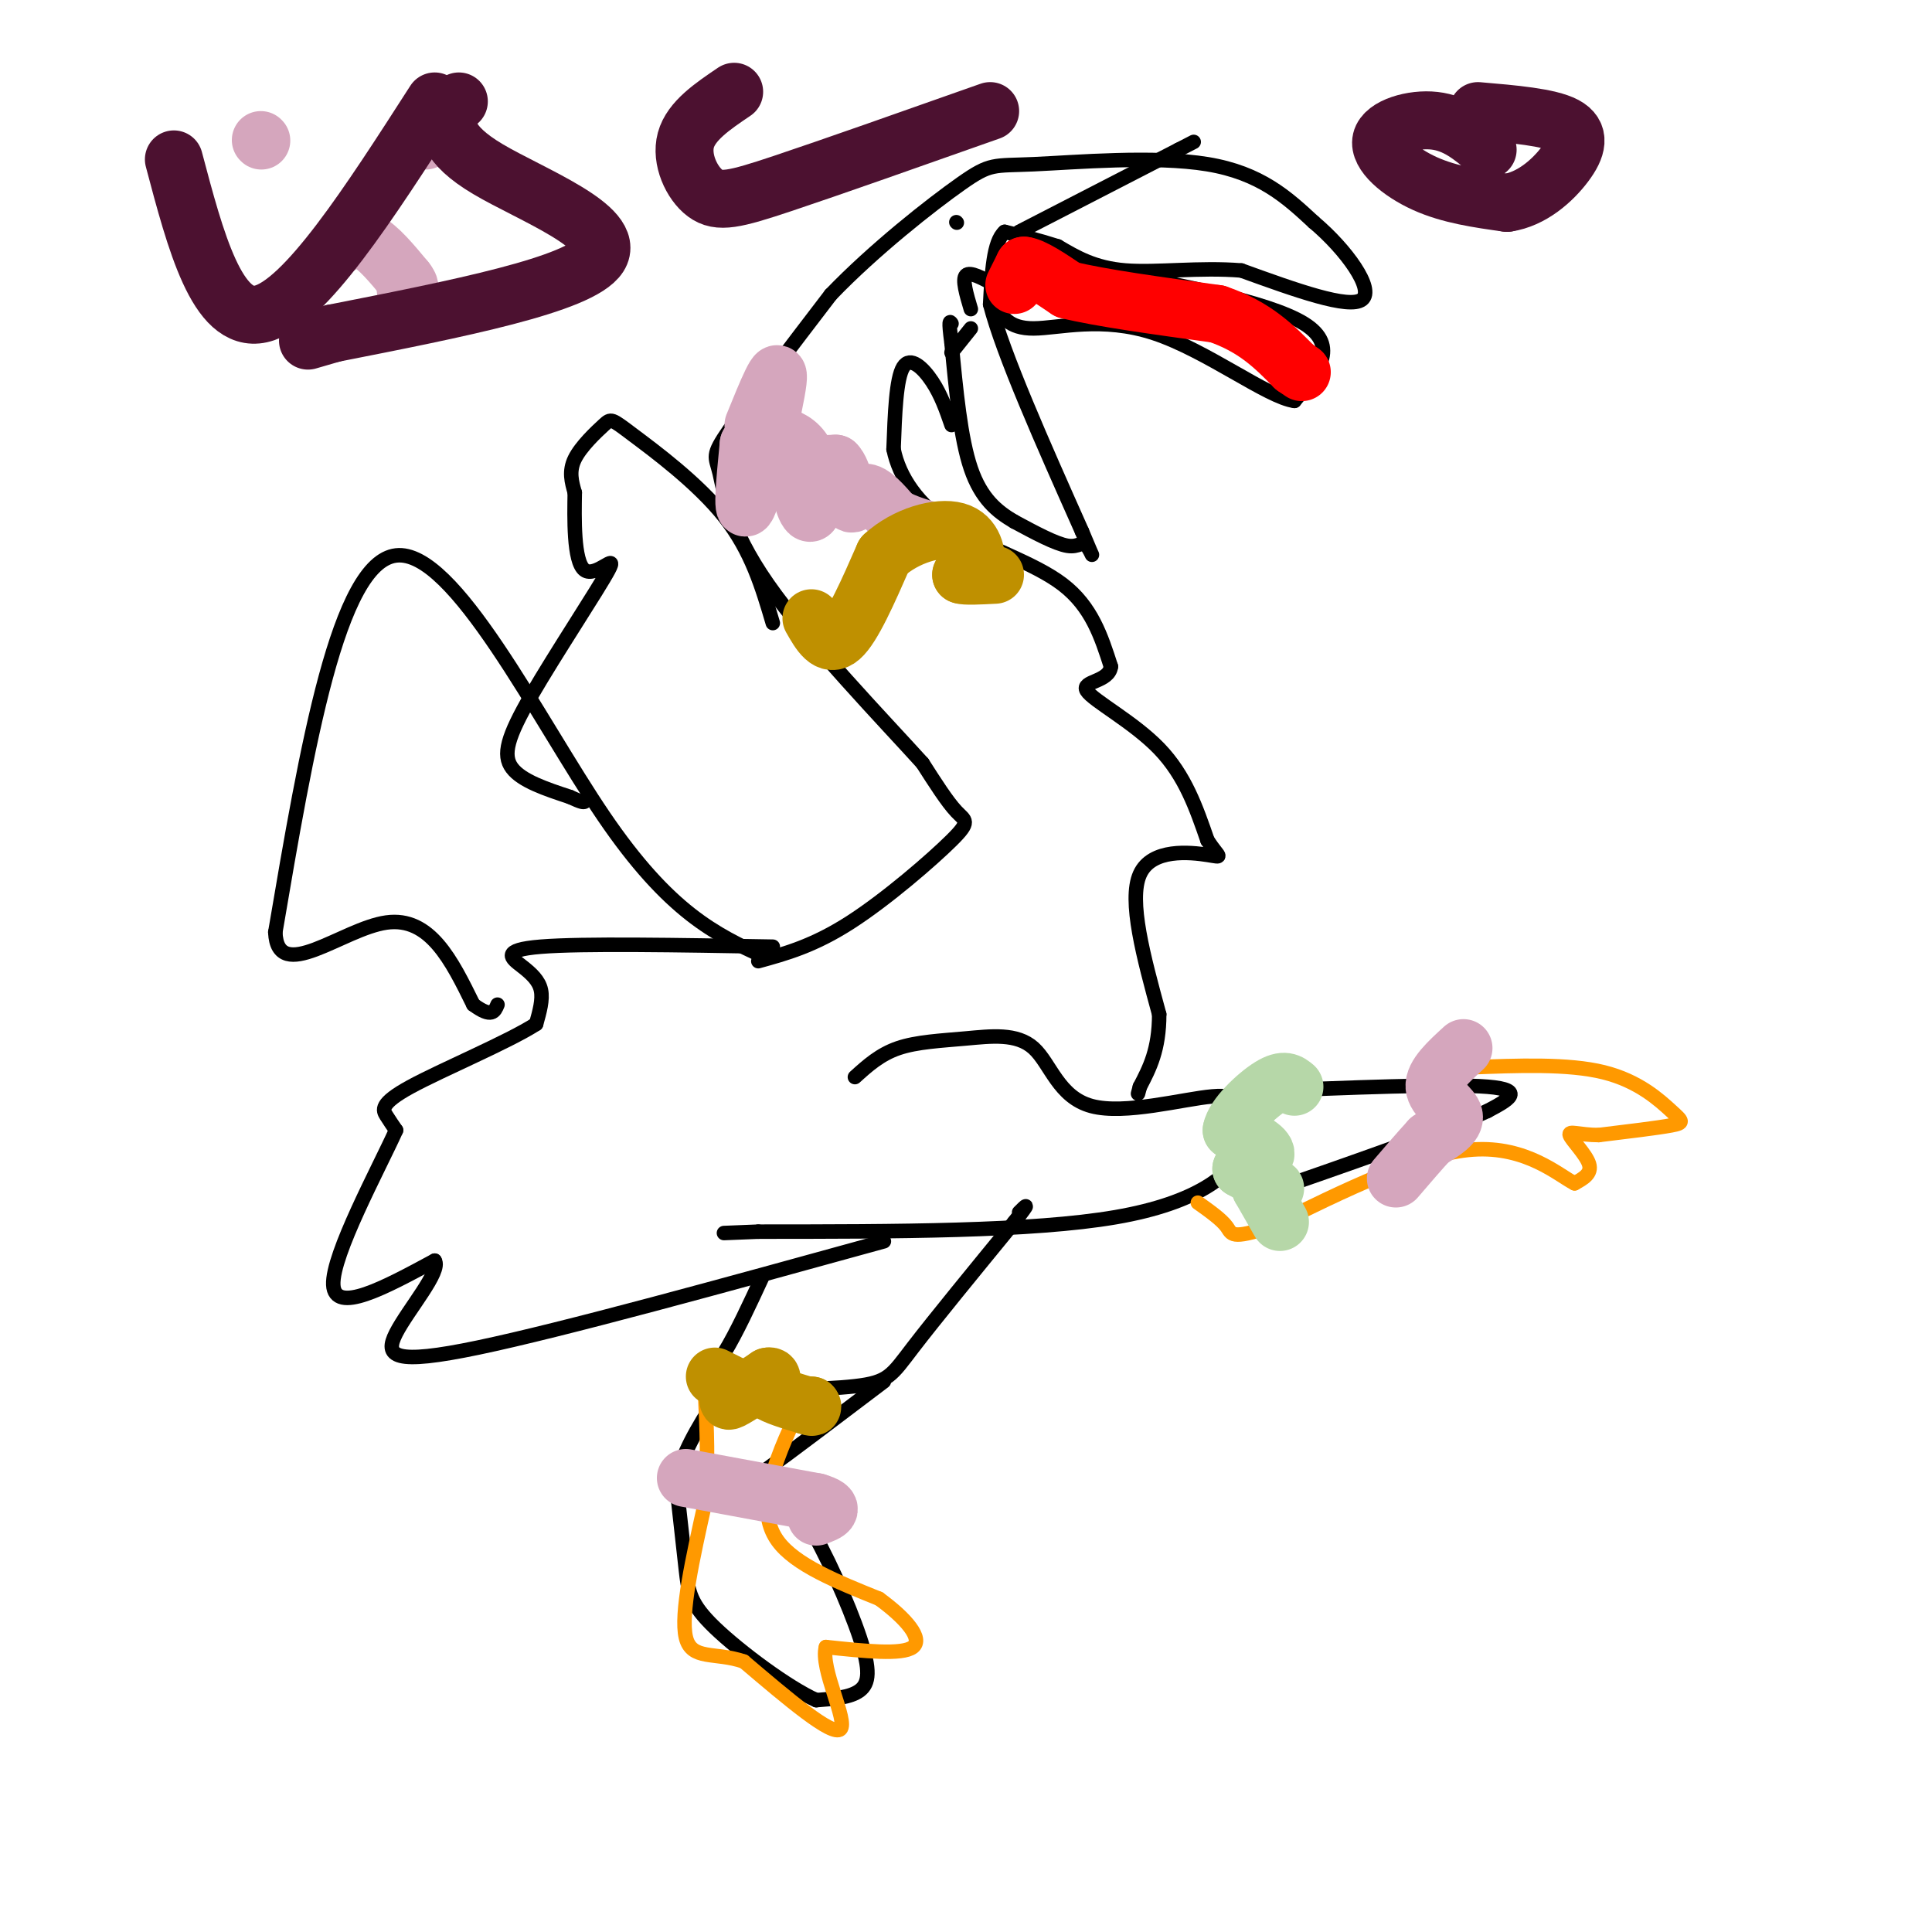 <svg viewBox='0 0 400 400' version='1.1' xmlns='http://www.w3.org/2000/svg' xmlns:xlink='http://www.w3.org/1999/xlink'><g fill='none' stroke='#000000' stroke-width='3' stroke-linecap='round' stroke-linejoin='round'><path d='M160,196c-19.708,-0.345 -39.417,-0.690 -48,0c-8.583,0.690 -6.042,2.417 -4,4c2.042,1.583 3.583,3.024 4,5c0.417,1.976 -0.292,4.488 -1,7'/><path d='M111,212c-5.714,3.702 -19.500,9.458 -26,13c-6.500,3.542 -5.714,4.869 -5,6c0.714,1.131 1.357,2.065 2,3'/><path d='M82,234c-3.511,7.800 -13.289,25.800 -13,32c0.289,6.200 10.644,0.600 21,-5'/><path d='M90,261c1.429,2.179 -5.500,10.125 -8,15c-2.500,4.875 -0.571,6.679 17,3c17.571,-3.679 50.786,-12.839 84,-22'/><path d='M157,199c5.726,-1.577 11.452,-3.155 19,-8c7.548,-4.845 16.917,-12.958 21,-17c4.083,-4.042 2.881,-4.012 1,-6c-1.881,-1.988 -4.440,-5.994 -7,-10'/><path d='M191,158c-7.759,-8.587 -23.657,-25.054 -32,-37c-8.343,-11.946 -9.131,-19.370 -10,-23c-0.869,-3.630 -1.820,-3.466 2,-9c3.820,-5.534 12.410,-16.767 21,-28'/><path d='M172,61c8.959,-9.337 20.855,-18.678 27,-23c6.145,-4.322 6.539,-3.625 15,-4c8.461,-0.375 24.989,-1.821 36,0c11.011,1.821 16.506,6.911 22,12'/><path d='M272,46c6.756,5.689 12.644,13.911 10,16c-2.644,2.089 -13.822,-1.956 -25,-6'/><path d='M257,56c-8.600,-0.711 -17.600,0.511 -24,0c-6.400,-0.511 -10.200,-2.756 -14,-5'/><path d='M219,51c-4.167,-1.333 -7.583,-2.167 -11,-3'/><path d='M208,48c-2.333,2.000 -2.667,8.500 -3,15'/><path d='M205,63c2.667,10.333 10.833,28.667 19,47'/><path d='M224,110c3.274,7.893 1.958,4.125 1,3c-0.958,-1.125 -1.560,0.393 -4,0c-2.440,-0.393 -6.720,-2.696 -11,-5'/><path d='M210,108c-3.533,-2.067 -6.867,-4.733 -9,-11c-2.133,-6.267 -3.067,-16.133 -4,-26'/><path d='M197,71c-0.667,-5.000 -0.333,-4.500 0,-4'/><path d='M223,55c19.750,3.667 39.500,7.333 47,12c7.500,4.667 2.750,10.333 -2,16'/><path d='M268,83c-5.476,-0.690 -18.167,-10.417 -29,-14c-10.833,-3.583 -19.810,-1.024 -25,-1c-5.190,0.024 -6.595,-2.488 -8,-5'/><path d='M206,63c-1.333,-0.833 -0.667,-0.417 0,0'/><path d='M206,59c-2.583,-1.417 -5.167,-2.833 -6,-2c-0.833,0.833 0.083,3.917 1,7'/><path d='M201,68c0.000,0.000 -4.000,5.000 -4,5'/><path d='M211,48c0.000,0.000 33.000,-17.000 33,-17'/><path d='M244,31c5.500,-2.833 2.750,-1.417 0,0'/><path d='M198,46c0.000,0.000 0.100,0.100 0.1,0.1'/><path d='M158,198c-9.711,-4.511 -19.422,-9.022 -33,-29c-13.578,-19.978 -31.022,-55.422 -43,-54c-11.978,1.422 -18.489,39.711 -25,78'/><path d='M57,193c0.422,10.933 13.978,-0.733 23,-2c9.022,-1.267 13.511,7.867 18,17'/><path d='M98,208c3.833,2.833 4.417,1.417 5,0'/><path d='M160,129c-2.209,-7.478 -4.418,-14.957 -10,-22c-5.582,-7.043 -14.537,-13.651 -19,-17c-4.463,-3.349 -4.432,-3.440 -6,-2c-1.568,1.440 -4.734,4.411 -6,7c-1.266,2.589 -0.633,4.794 0,7'/><path d='M119,102c-0.083,5.070 -0.290,14.245 2,16c2.290,1.755 7.078,-3.911 5,0c-2.078,3.911 -11.021,17.399 -16,26c-4.979,8.601 -5.994,12.315 -4,15c1.994,2.685 6.997,4.343 12,6'/><path d='M118,165c2.500,1.167 2.750,1.083 3,1'/><path d='M177,223c2.597,-2.352 5.193,-4.704 9,-6c3.807,-1.296 8.824,-1.535 14,-2c5.176,-0.465 10.511,-1.156 14,2c3.489,3.156 5.132,10.157 12,12c6.868,1.843 18.962,-1.474 25,-2c6.038,-0.526 6.019,1.737 6,4'/><path d='M257,231c1.595,1.690 2.583,3.917 0,8c-2.583,4.083 -8.738,10.024 -26,13c-17.262,2.976 -45.631,2.988 -74,3'/><path d='M157,255c-12.333,0.500 -6.167,0.250 0,0'/><path d='M158,264c-2.769,5.992 -5.537,11.984 -8,16c-2.463,4.016 -4.619,6.056 1,7c5.619,0.944 19.013,0.793 26,0c6.987,-0.793 7.568,-2.226 12,-8c4.432,-5.774 12.716,-15.887 21,-26'/><path d='M210,253c3.667,-4.667 2.333,-3.333 1,-2'/><path d='M183,286c-9.822,7.444 -19.644,14.889 -24,18c-4.356,3.111 -3.244,1.889 -1,3c2.244,1.111 5.622,4.556 9,8'/><path d='M167,315c3.774,6.036 8.708,17.125 11,24c2.292,6.875 1.940,9.536 0,11c-1.940,1.464 -5.470,1.732 -9,2'/><path d='M169,352c-5.810,-2.583 -15.833,-10.042 -21,-15c-5.167,-4.958 -5.476,-7.417 -6,-12c-0.524,-4.583 -1.262,-11.292 -2,-18'/><path d='M140,307c1.000,-5.833 4.500,-11.417 8,-17'/><path d='M259,226c20.417,-0.833 40.833,-1.667 49,-1c8.167,0.667 4.083,2.833 0,5'/><path d='M308,230c-8.167,3.833 -28.583,10.917 -49,18'/><path d='M197,88c-1.067,-3.089 -2.133,-6.178 -4,-9c-1.867,-2.822 -4.533,-5.378 -6,-3c-1.467,2.378 -1.733,9.689 -2,17'/><path d='M185,93c1.155,5.738 5.042,11.583 12,16c6.958,4.417 16.988,7.405 23,12c6.012,4.595 8.006,10.798 10,17'/><path d='M230,138c-0.357,3.274 -6.250,2.958 -5,5c1.250,2.042 9.643,6.440 15,12c5.357,5.560 7.679,12.280 10,19'/><path d='M250,174c2.429,3.726 3.500,3.542 0,3c-3.500,-0.542 -11.571,-1.440 -14,4c-2.429,5.440 0.786,17.220 4,29'/><path d='M240,210c0.000,7.333 -2.000,11.167 -4,15'/><path d='M236,225c-0.667,2.500 -0.333,1.250 0,0'/></g>
<g fill='none' stroke='#ff9900' stroke-width='3' stroke-linecap='round' stroke-linejoin='round'><path d='M304,221c10.339,-0.405 20.679,-0.810 28,1c7.321,1.810 11.625,5.833 14,8c2.375,2.167 2.821,2.476 0,3c-2.821,0.524 -8.911,1.262 -15,2'/><path d='M331,235c-3.952,0.000 -6.333,-1.000 -6,0c0.333,1.000 3.381,4.000 4,6c0.619,2.000 -1.190,3.000 -3,4'/><path d='M326,245c-3.267,-1.644 -9.933,-7.756 -21,-7c-11.067,0.756 -26.533,8.378 -42,16'/><path d='M263,254c-8.267,2.711 -7.933,1.489 -9,0c-1.067,-1.489 -3.533,-3.244 -6,-5'/><path d='M168,287c-2.489,4.711 -4.978,9.422 -7,15c-2.022,5.578 -3.578,12.022 0,17c3.578,4.978 12.289,8.489 21,12'/><path d='M182,331c5.622,4.089 9.178,8.311 7,10c-2.178,1.689 -10.089,0.844 -18,0'/><path d='M171,341c-1.244,4.400 4.644,15.400 3,17c-1.644,1.600 -10.822,-6.200 -20,-14'/><path d='M154,344c-5.956,-2.044 -10.844,-0.156 -12,-5c-1.156,-4.844 1.422,-16.422 4,-28'/><path d='M146,311c0.667,-8.333 0.333,-15.167 0,-22'/></g>
<g fill='none' stroke='#d5a6bd' stroke-width='12' stroke-linecap='round' stroke-linejoin='round'><path d='M156,88c2.778,-6.844 5.556,-13.689 5,-9c-0.556,4.689 -4.444,20.911 -6,25c-1.556,4.089 -0.778,-3.956 0,-12'/><path d='M155,92c2.316,-2.520 8.105,-2.820 11,1c2.895,3.820 2.895,11.759 2,13c-0.895,1.241 -2.684,-4.217 -2,-7c0.684,-2.783 3.842,-2.892 7,-3'/><path d='M173,96c1.655,1.524 2.292,6.833 3,8c0.708,1.167 1.488,-1.810 3,-2c1.512,-0.190 3.756,2.405 6,5'/><path d='M185,107c2.333,1.333 5.167,2.167 8,3'/><path d='M303,217c-3.089,2.822 -6.178,5.644 -6,8c0.178,2.356 3.622,4.244 4,6c0.378,1.756 -2.311,3.378 -5,5'/><path d='M296,236c-2.000,2.167 -4.500,5.083 -7,8'/><path d='M142,306c0.000,0.000 27.000,5.000 27,5'/><path d='M169,311c4.500,1.333 2.250,2.167 0,3'/><path d='M54,29c0.000,0.000 0.100,0.100 0.1,0.1'/><path d='M88,29c0.000,0.000 0.100,0.100 0.1,0.1'/><path d='M70,51c1.833,-1.083 3.667,-2.167 6,-1c2.333,1.167 5.167,4.583 8,8'/><path d='M84,58c1.333,1.667 0.667,1.833 0,2'/></g>
<g fill='none' stroke='#b6d7a8' stroke-width='12' stroke-linecap='round' stroke-linejoin='round'><path d='M265,253c0.000,0.000 -4.000,-7.000 -4,-7'/><path d='M261,246c0.356,-0.911 3.244,0.311 3,0c-0.244,-0.311 -3.622,-2.156 -7,-4'/><path d='M257,242c0.333,-1.067 4.667,-1.733 5,-3c0.333,-1.267 -3.333,-3.133 -7,-5'/><path d='M255,234c0.467,-2.778 5.133,-7.222 8,-9c2.867,-1.778 3.933,-0.889 5,0'/></g>
<g fill='none' stroke='#bf9000' stroke-width='12' stroke-linecap='round' stroke-linejoin='round'><path d='M148,285c0.000,0.000 4.000,2.000 4,2'/><path d='M152,287c0.044,1.200 -1.844,3.200 -1,3c0.844,-0.200 4.422,-2.600 8,-5'/><path d='M159,285c1.333,-0.333 0.667,1.333 0,3'/><path d='M159,288c1.333,1.000 4.667,2.000 8,3'/><path d='M167,291c1.500,0.500 1.250,0.250 1,0'/><path d='M168,291c0.167,0.000 0.083,0.000 0,0'/><path d='M168,128c1.750,3.083 3.500,6.167 6,4c2.500,-2.167 5.750,-9.583 9,-17'/><path d='M183,115c4.512,-4.155 11.292,-6.042 15,-5c3.708,1.042 4.345,5.012 4,7c-0.345,1.988 -1.673,1.994 -3,2'/><path d='M199,119c0.667,0.333 3.833,0.167 7,0'/></g>
<g fill='none' stroke='#4c1130' stroke-width='12' stroke-linecap='round' stroke-linejoin='round'><path d='M36,33c4.500,17.000 9.000,34.000 18,32c9.000,-2.000 22.500,-23.000 36,-44'/><path d='M95,21c-0.738,0.464 -1.476,0.929 -2,3c-0.524,2.071 -0.833,5.750 8,11c8.833,5.250 26.810,12.071 23,18c-3.810,5.929 -29.405,10.964 -55,16'/><path d='M69,69c-9.167,2.667 -4.583,1.333 0,0'/><path d='M152,19c-4.458,3.012 -8.917,6.024 -10,10c-1.083,3.976 1.208,8.917 4,11c2.792,2.083 6.083,1.310 16,-2c9.917,-3.310 26.458,-9.155 43,-15'/><path d='M308,31c-3.238,-2.744 -6.476,-5.488 -11,-6c-4.524,-0.512 -10.333,1.208 -11,4c-0.667,2.792 3.810,6.655 9,9c5.190,2.345 11.095,3.173 17,4'/><path d='M312,42c5.131,-0.750 9.458,-4.625 12,-8c2.542,-3.375 3.298,-6.250 0,-8c-3.298,-1.750 -10.649,-2.375 -18,-3'/></g>
<g fill='none' stroke='#ff0000' stroke-width='12' stroke-linecap='round' stroke-linejoin='round'><path d='M210,59c0.000,0.000 2.000,-4.000 2,-4'/><path d='M212,55c1.833,0.167 5.417,2.583 9,5'/><path d='M221,60c6.667,1.667 18.833,3.333 31,5'/><path d='M252,65c7.833,2.667 11.917,6.833 16,11'/><path d='M268,76c2.667,1.833 1.333,0.917 0,0'/></g>
</svg>